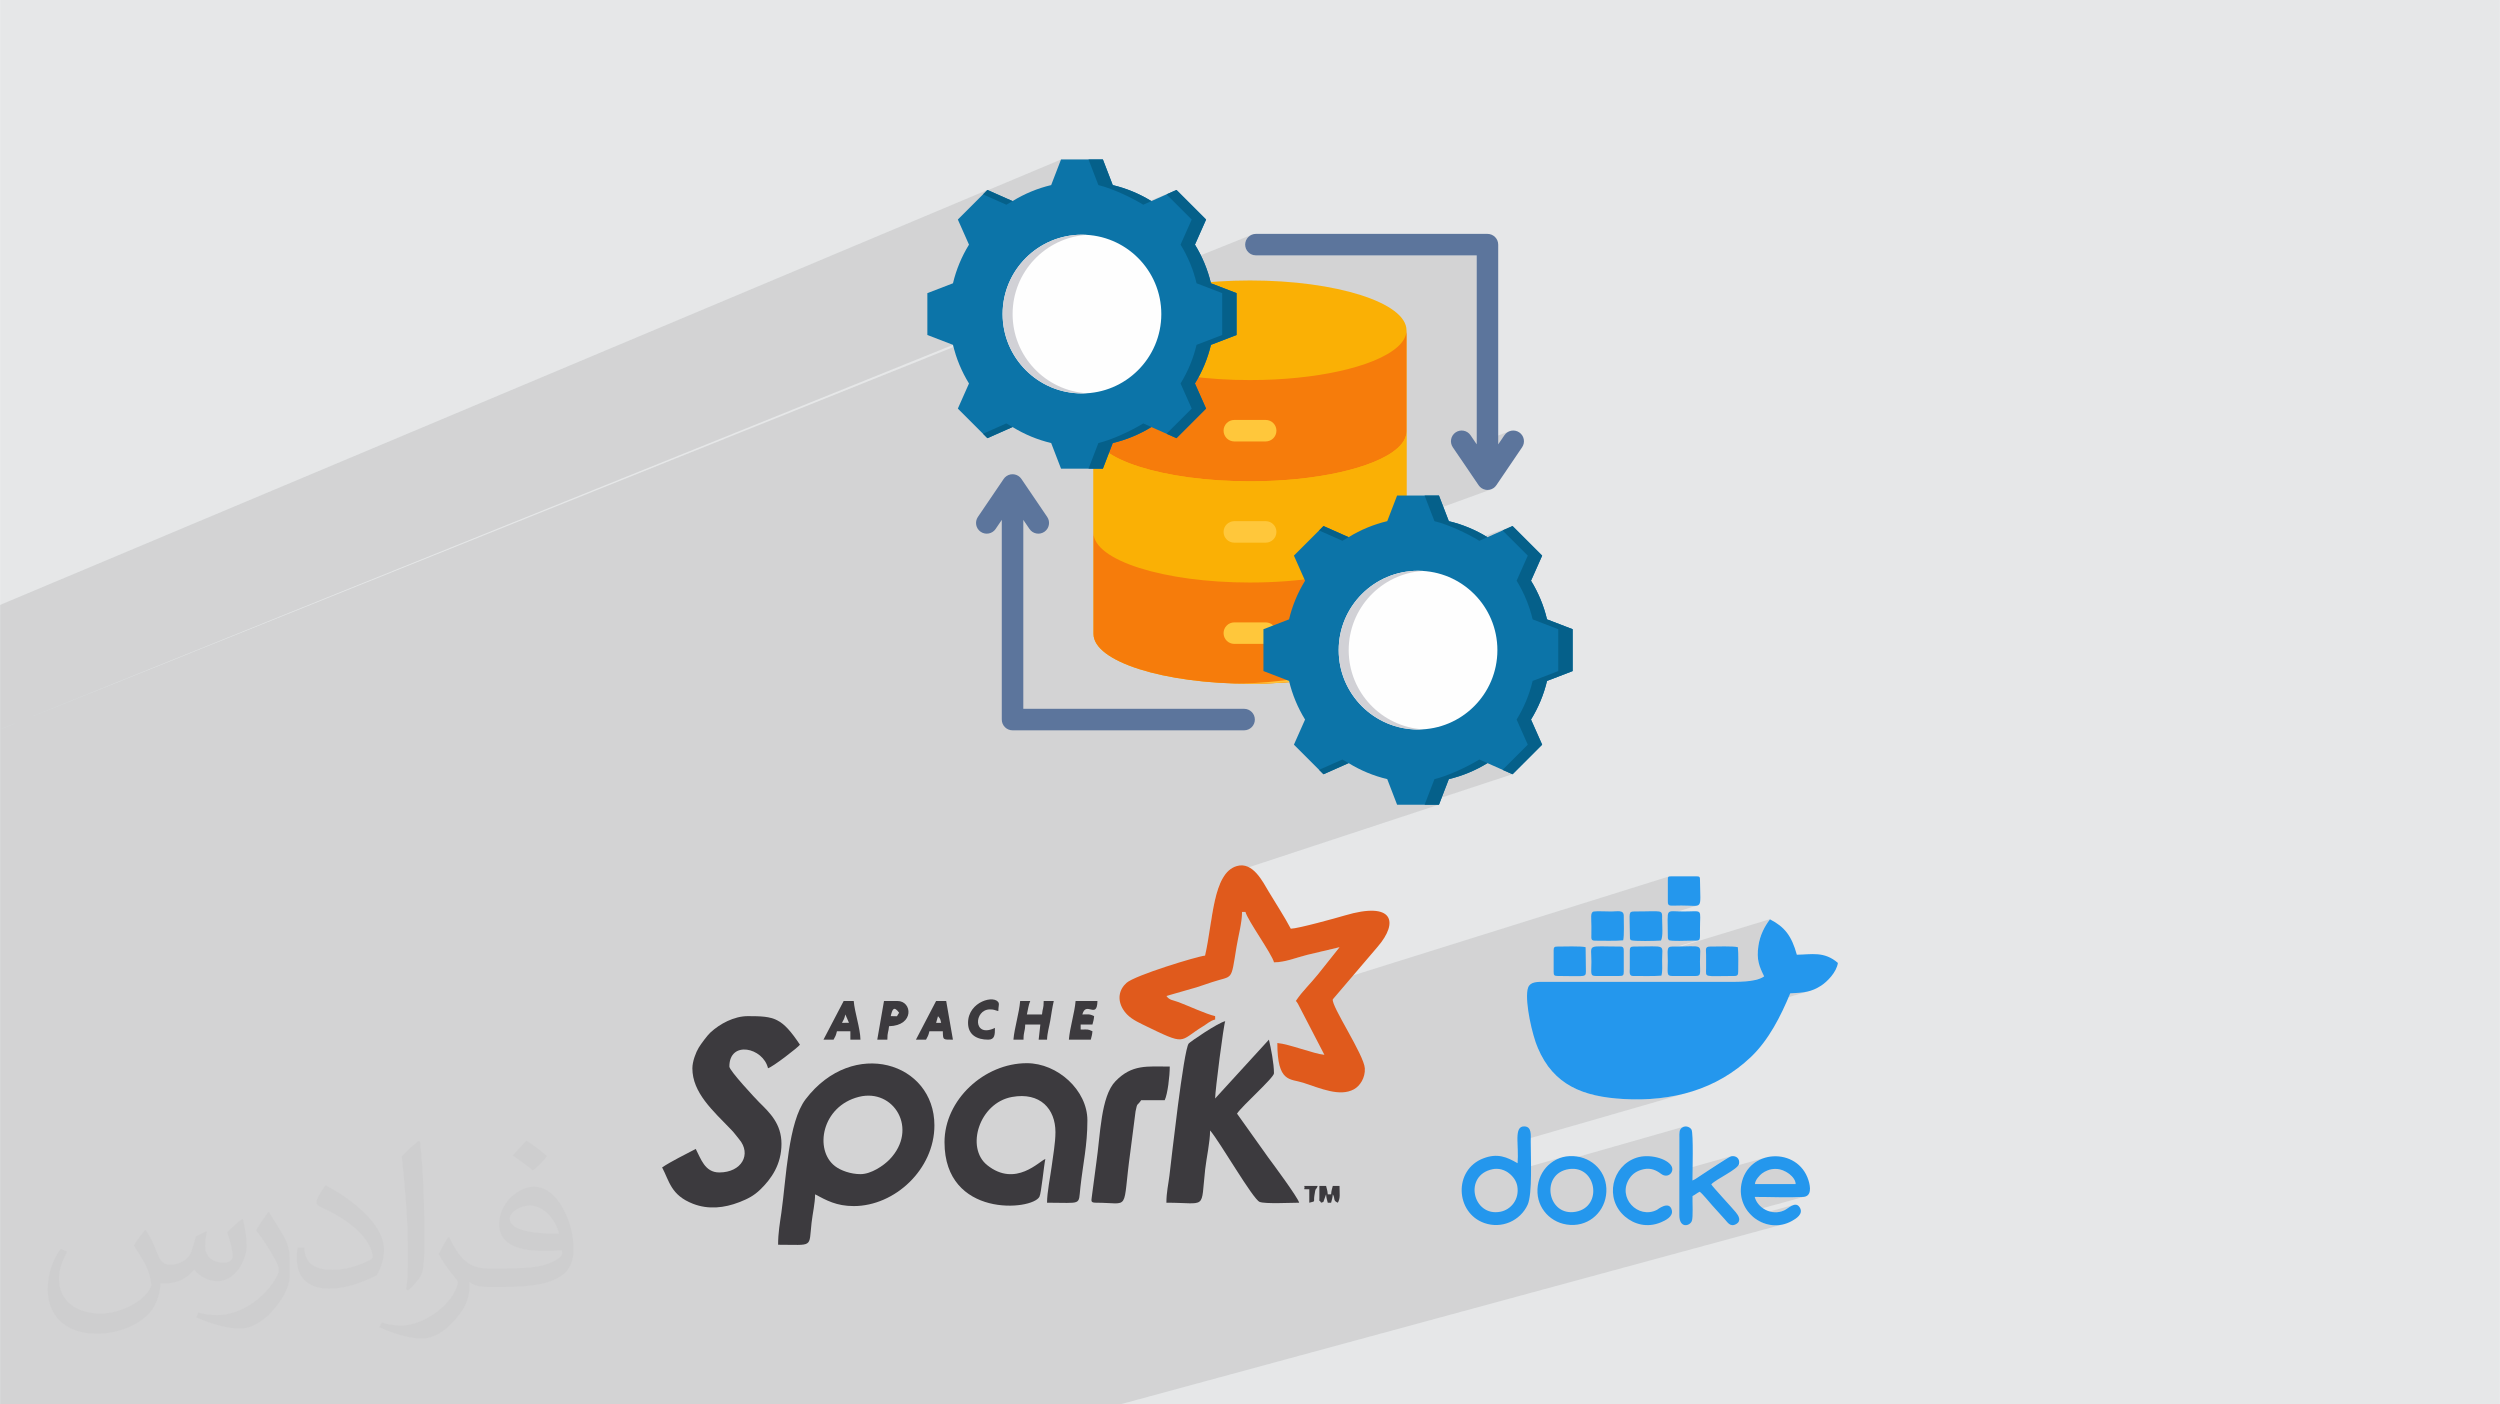 <?xml version="1.0" encoding="UTF-8"?>
<!DOCTYPE svg PUBLIC "-//W3C//DTD SVG 1.0//EN" "http://www.w3.org/TR/2001/REC-SVG-20010904/DTD/svg10.dtd">
<!-- Creator: CorelDRAW -->
<svg xmlns="http://www.w3.org/2000/svg" xml:space="preserve" width="3.708in" height="2.083in" version="1.0" style="shape-rendering:geometricPrecision; text-rendering:geometricPrecision; image-rendering:optimizeQuality; fill-rule:evenodd; clip-rule:evenodd"
viewBox="0 0 3702.73 2080.18"
 xmlns:xlink="http://www.w3.org/1999/xlink"
 xmlns:xodm="http://www.corel.com/coreldraw/odm/2003">
 <defs>
  <style type="text/css">
   <![CDATA[
    .fil13 {fill:#FEFEFE}
    .fil12 {fill:#05608A}
    .fil11 {fill:#0C74A8}
    .fil5 {fill:#2497ED}
    .fil4 {fill:#3C3A3E}
    .fil10 {fill:#5C759C}
    .fil14 {fill:#D1D1D6}
    .fil3 {fill:#E05A1C}
    .fil0 {fill:#E6E7E8}
    .fil7 {fill:#F67C0B}
    .fil6 {fill:#FAB005}
    .fil9 {fill:#FFC338}
    .fil8 {fill:#FFC73B}
    .fil2 {fill:#373435;fill-opacity:0.031}
    .fil1 {fill:#2B2A29;fill-opacity:0.102}
   ]]>
  </style>
 </defs>
 <g id="Layer_x0020_1">
  <polygon class="fil0" points="-0,0 3702.73,0 3702.73,2080.18 -0,2080.18 "/>
  <path class="fil1" d="M257.04 2080.18l-2.07 0 -2.23 0 -2.1 0 -6.29 0 -10.57 0 -2.37 0 -1.47 0 -3.3 0 -0.01 0 -6.64 0 -0.02 0 -0.13 0 -1.45 0 -0.95 0 -7.12 0 -2.91 0 -1.04 0 -12.2 0 -14.34 0 -0.03 0 -5.81 0 -2.12 0 -0.29 0 -0.77 0 -9.77 0 -5.73 0 -13.28 0 -1.51 0 -3.04 0 -0 0 -1.58 0 -5.34 0 -3.82 0 -1.08 0 -2.1 0 -9.45 0 -1.14 0 -3.42 0 -3.61 0 -1.91 0 -24.93 0 -3.4 0 -4.6 0 -1.44 0 -1.7 0 -24.2 0 -6.65 0 -1.21 0 -14.89 0 -0.36 0 -3.3 0 -10.84 0 -6.53 0 0 -0.32 0 -2.94 0 -4.03 0 -0.16 0 -15.33 0 -6.23 0 -1.72 0 -0.46 0 -8.47 0 -1.2 0 -5.24 0 -2.2 0 -0.33 0 -0.93 0 -1.92 0 -0.11 0 -0.32 0 -0.18 0 -2.31 0 -0.5 0 -0.06 0 -0.32 0 -0.16 0 -0.69 0 -0.79 0 -1.43 0 -3.4 0 -0.79 0 -5.59 0 -2.92 0 -0.33 0 -0.72 0 -0.32 0 -0.61 0 -4.3 0 -6.14 0 -1.7 0 -0.4 0 -1.39 0 -0.85 0 -1.44 0 -2.66 0 -1.9 0 -1.77 0 -3.58 0 -1.09 0 -2.87 0 -0.32 0 -0.02 0 -2.66 0 -2.68 0 -1.29 0 -1.77 0 -0.77 0 -2.21 0 -0.77 0 -4.32 0 -0 0 -5.02 0 -0.68 0 -1.51 0 -1.87 0 -1.77 0 -0.13 0 -0.59 0 -0.8 0 -0.41 0 -6.05 0 -3.81 0 -0.11 0 -0.46 0 -0 0 -2.63 0 -0.35 0 -2.38 0 -4.8 0 -1.25 0 -7.7 0 -0 0 -3.47 0 -1.47 0 -1.05 0 -17.58 0 -0.13 0 -1.32 0 -4.56 0 -0.83 0 -0.96 0 -8.94 0 -0.57 0 -7.8 0 -2.08 0 -0 0 -0 0 -0 0 -0.01 0 -0 0 -0.01 0 -0.01 0 -0.01 0 -0.01 0 -0.01 0 -0.02 0 -0.01 0 -0 0 -0.02 0 -0.01 0 -0 0 -0 0 -0.02 0 -0.01 0 -0 0 -0.02 0 -0.01 0 -0 0 -0.02 0 -0.02 0 -0.02 0 -0.02 0 -0.01 0 -0.03 0 -0.02 0 -0.06 0 -0.03 0 -0.02 0 -0.01 0 -0.06 0 -0.03 0 -0.03 0 -0.04 0 -0.03 0 -0.01 0 -0.03 0 -0.04 0 -0.04 0 -0.04 0 -0.04 0 -0.05 0 -0.04 0 -0.06 0 -0.04 0 -0.06 0 -0.04 0 -0.06 0 -0.04 0 -0.06 0 -0.04 0 -0.07 0 -0.04 0 -0.07 0 -0.04 0 -0.08 0 -0.04 0 -0.08 0 -0.04 0 -0.08 0 -0.04 0 -0.09 0 -0.04 0 -0.09 0 -0.04 0 -0.1 0 -0.03 0 -0.11 0 -0.04 0 -0.11 0 -0.03 0 -0.11 0 -0.03 0 -0.12 0 -0.03 0 -0.12 0 -0.03 0 -0.13 0 -0.03 0 -0.14 0 -0.02 0 -0.15 0 -0.02 0 -0.15 0 -0.02 0 -0.15 0 -0.02 0 -0.16 0 -0.02 0 -0.17 0 -0.02 0 -0.17 0 -0.01 0 -0.18 0 -0.33 0 -21.26 0 -14.12 0 -18.79 0 -3.36 0 -0 0 -4.07 0 -14.55 0 -1.43 0 -26.5 0 -24.65 0 -2.17 0 -12.23 0 -0.76 0 -7.73 0 -0.85 0 -0.85 0 -0 0 -0.85 0 -0 0 -0.85 0 -0.85 0 -0.85 0 -0.85 0 -0 0 -0.85 0 -0 0 -0.85 0 -0.85 0 -0 0 -0.85 0 -0.85 0 -0 0 -0.85 0 -0 0 -0.85 0 -0.85 0 -0 0 -0.85 0 -0 0 -0.85 0 -0.01 0 -0.85 0 -0 0 -0.85 0 -0.85 0 -0 0 -0.84 0 -0 0 -0.85 0 -0.85 0 -0.85 0 -0.85 0 -0 0 -0.85 0 -0.85 0 -0 0 -0.85 0 -0.85 0 -0 0 -0.85 0 -0.85 0 -0.85 0 -0.85 0 -0 0 -0.85 0 -0.85 0 -0 0 -0.85 0 -0 0 -0.85 0 -0 0 -0.85 0 -0 0 -0.85 0 -0 0 -0.14 0 -0.09 0 -0.12 0 -0.2 0 -0.2 0 -0.1 0 -0.1 0 -0.21 0 -0.2 0 -0.16 0 -0.05 0 -0.13 0 -0.07 0 -0.21 0 -0.21 0 -0.21 0 -0.13 0 -0 0 -0.32 0 -0.19 0 -0.22 0 -0.11 0 -0.01 0 -0.09 0 -0.22 0 -0.22 0 -0.31 0 -0 0 -0.02 0 -0.34 0 -0.23 0 -0.23 0 -0.02 0 -0 0 -0.2 0 -0.23 0 -0.2 0 -0.22 0 -0.05 0 -0.23 0 -0.24 0 -0.23 0 -0.09 0 -0.01 0 -0.15 0 -0.24 0 -0.05 0 -0.19 0 -0.21 0 -0 0 -0.03 0 -0.24 0 -0.24 0 -0.25 0 -0.08 0 -0.17 0 -0.14 0 -0.11 0 -0.25 0 -0.17 0 -0.01 0 -0.07 0 -0.26 0 -0.25 0 -0.26 0 -0 0 -0.23 0 -0 0 -0.02 0 -0.26 0 -0.26 0 -0.07 0 -0.19 0 -0.26 0 -0.27 0 -0.07 0 -0.06 0 -0 0 -0.5 0 -0.13 0 -0.04 0 -0.17 0 -0 0 -0.1 0 -0.27 0 -0.28 0 -0.2 0 -0.07 0 -0.18 0 -0 0 -0.1 0 -0.28 0 -0.22 0 -0.06 0 -0.28 0 -0.28 0 -0.22 0 -0 0 -0.06 0 -0.28 0 -0 0 -0.08 0 -0.42 0 -0 0 -0.83 0 -0 0 -0.33 0 -0.14 0 -0.18 0 -0.17 0 -0.02 0 -0 0 -0.06 0 -0.08 0 -0.08 0 -0.08 0 -0.08 0 -0.08 0 -0.08 0 -0.08 0 -0.08 0 -0.08 0 -0.05 0 -0 0 -0.02 0 -0.08 0 -0.08 0 -0.08 0 -0.08 0 -0.29 0 -0.19 0 -0 0 -0.08 0 -0.08 0 -0.08 0 -0.08 0 -0.08 0 -0.08 0 -0.08 0 -0.09 0 -0.08 0 -0.08 0 -0.01 0 -0 0 -0.07 0 -0.08 0 -0.09 0 -0.08 0 -0.08 0 -0.08 0 -0.23 0 -0.12 0 -0.55 0 -1.14 0 -0.99 0 -0.86 0 -1.07 0 -0.8 0 -1.29 0 -0.58 0 -1.34 0 -0.63 0 -1.18 0 -1.13 0 -0.57 0 -1.43 0 -0.81 0 -1.07 0 -0.97 0 -1.23 0 -0.77 0 -1.17 0 -1.08 0 -0.91 0 -1.14 0 -1.16 0 -2.11 0 -0.44 0 -0.39 0 -1.73 0 -0.5 0 -1.43 0 -0.68 0 -2.22 0 -0.14 0 -2.1 0 -0.04 0 -2.15 0 -0.06 0 -2.1 0 -0.15 0 -2.01 0 -0.17 0 -0.09 0 -0.28 0 -1.89 0 -0.1 0 -1.82 0 -0.11 0 -1.35 0 -0.99 0 -1.23 0 -1.01 0 -1.03 0 -1.24 0 -1.32 0 -0.77 0 -1.51 0 -0.75 0 -1.41 0 -0.89 0 -1.23 0 -0.07 0 -1.1 0 -0.97 0 -1.35 0 -0.98 0 -1.1 0 -1.27 0 -0.97 0 -1.15 0 -1.2 0 -1.09 0 -0.04 0 -0.9 0 -0.72 0 -0.7 0 -0.35 0 -0.18 0 -2.63 0 -1.17 0 -2.05 0 -2.24 0 -0.12 0 -2.12 0 -0.02 0 -2.13 0 -2.14 0 -2.14 0 -2.16 0 -2.21 0 -2.06 0 -2.05 0 -2 0 -2.05 0 -2.06 0 -1.94 0 -0.83 0 -1.14 0 -1.99 0 -1.91 0 -1.88 0 -1.82 0 -1.92 0 -1.76 0 -1.73 0 -0.83 0 -1.22 0 -1.51 0 -0.72 0 -1.62 0 -0.4 0 -10.61 0 -5.14 0 -6.5 0 -8.23 0 -21.77 0 -8.41 0 -1.36 0 -1.27 0 -3.01 0 -3.03 0 -17.1 0 -0.4 0 -23.41 0 -20.03 0 -24.68 0 -11.42 0 -14 0 -0.88 0 -5.48 0 -5.17 0 -0.44 0 -15.27 0 -5.35 0 -2.46 0 -13.62 0 -7.24 0 -7.89 0 -2.47 0 -0.39 0 -20.16 0 -28.24 0 -10.39 0 -1.75 0 -52.24 0 -15.89 0 -11.22 0 -6.66 0 -0.06 0 -0.89 0 -0 0 -0.89 0 -0.89 0 -0 0 -0.89 0 -0 0 -0.89 0 -0 0 -0.89 0 -0 0 -0.89 0 -0.01 0 -0.89 0 -0.89 0 -0.01 0 -0.89 0 -0 0 -0.9 0 -0.89 0 -0.11 0 -0.79 0 -0.9 0 -0.01 0 -0.89 0 -0.01 0 -0.89 0 -0 0 -0.9 0 -0.9 0 -0 0 -0.89 0 -0 0 -0.9 0 -0.9 0 -0.9 0 -0 0 -0.9 0 -0 0 -0.9 0 -0.9 0 -0.9 0 -0.9 0 -0 0 -0.9 0 -0 0 -0.9 0 -0 0 -0.9 0 -0.9 0 -0.9 0 -0 0 -0.9 0 -0 0 -0.3 0 -0.6 0 -0 0 -0.89 0 -0.01 0 -0.9 0 -0.9 0 -0.9 0 -0.9 0 -0.9 0 -0.9 0 -0.9 0 -0.9 0 -0.53 0 -0.37 0 -0 0 -0.89 0 -0 0 -0.9 0 -0 0 -0.9 0 -0.9 0 -0.9 0 -0 0 -0.89 0 -0.9 0 -0.89 0 -0 0 -0.9 0 -0.9 0 -0 0 -0.89 0 -0.9 0 -0.89 0 -0.89 0 -0 0 -0.29 1411.42 -569.55 0.94 3.78 0.05 0.19 0.08 0.29 0.17 0.62 0.08 0.29 0.17 0.63 0.06 0.22 0.07 0.26 0.08 0.3 0.04 0.13 0.22 0.83 0.02 0.08 0.06 0.22 0.05 0.17 0.12 0.4 0.04 0.13 0.08 0.29 0.71 2.43 0.01 0.03 0.08 0.26 0.2 0.62 0.09 0.29 0.19 0.61 363.27 -146.16 -363.27 146.17 363.28 -146.17 0.18 0.37 75.42 -30.34 -2.7 1.47 -2.36 1.95 -1.95 2.36 -1.47 2.71 -0.93 2.99 -0.32 3.21 0.32 3.21 0.93 2.99 1.47 2.7 1.95 2.36 2.35 1.94 2.71 1.47 2.99 0.93 3.21 0.32 327.06 0 0 278.35 48.22 -17.78 -2.72 1.41 -2.43 1.95 -2.06 2.46 -9.15 13.48 -56.18 20.66 27.12 39.97 2.06 2.46 2.44 1.95 2.72 1.41 2.92 0.86 3.03 0.29 3.05 -0.3 2.98 -0.91 -71.55 25.97 8.26 21.44 3.78 0.94 3.75 1.01 3.73 1.09 3.71 1.16 3.68 1.23 3.66 1.31 3.63 1.38 3.6 1.45 3.57 1.52 3.54 1.6 3.51 1.66 3.48 1.73 3.45 1.8 3.41 1.87 3.37 1.94 40.52 -14.51 43.83 43.83 -16.51 37.17 0 0 0.51 0.83 0 0 0.51 0.83 0 0 0.5 0.83 0 0 0.5 0.83 0 0 0.49 0.84 0 0 0.49 0.84 0 0 0.48 0.84 0 0 0.48 0.85 0.48 0.85 0.47 0.85 0 0 0.46 0.85 0 0 0.46 0.85 0 0 0.46 0.85 0 0 0.45 0.86 0 0 0.44 0.86 0 0 0.44 0.86 0 0 0.44 0.86 0 0 0.43 0.86 0 0 0.43 0.87 0 0 0.42 0.87 0 0 0.42 0.87 0 0 0.42 0.87 0 0 0.41 0.88 0.41 0.88 0 0 0.4 0.88 0 0 0.4 0.88 0 0 0.39 0.88 0 0 0.39 0.88 0 0 0.39 0.89 0 0 0.38 0.89 0.38 0.89 0 0 0.37 0.89 0 0 0.37 0.9 0.37 0.9 0.36 0.9 0 0 0.35 0.9 0.35 0.9 0 0 0.35 0.9 0.34 0.91 0 0 0.34 0.91 0.33 0.91 0.33 0.91 0 0 0.33 0.91 0 0 0.32 0.91 0 0 0.31 0.92 0 0 0.31 0.92 0 0 0.3 0.92 0 0 0.3 0.92 0 0 0.3 0.92 0 0 0.29 0.92 0 0 0.29 0.92 0 0 0.28 0.93 0 0 0.28 0.93 0 0 0.28 0.93 0 0 0.27 0.93 0 0 0.27 0.93 0 0 0.26 0.94 0 0 0.26 0.93 0 0 0.25 0.94 0 0 0.25 0.94 0 0 0.24 0.94 0 0 0.24 0.94 0 0 0.23 0.94 0 0 0.23 0.94 37.94 14.6 0 61.98 -37.95 14.61 -0.94 3.78 -1.01 3.75 -1.09 3.73 -1.16 3.71 -1.23 3.68 -1.31 3.66 -1.38 3.63 -1.45 3.6 -1.53 3.57 -1.59 3.54 -1.66 3.51 -1.74 3.48 -1.8 3.45 -1.87 3.41 -1.94 3.37 -2.01 3.34 16.51 37.18 -43.82 43.83 -104.97 34.66 -4.04 10.49 -317.54 104.63 -0.74 1.01 -2 3.23 -1.86 3.46 -1.73 3.68 -1.6 3.89 -1.49 4.08 -1.38 4.26 -1.29 4.42 -1.2 4.57 -1.12 4.71 -1.05 4.82 -0.99 4.93 -0.94 5.02 -0.89 5.09 -0.86 5.15 -0.83 5.2 -0.24 1.56 46.03 -14.94 4.98 0 1.01 2.81 1.66 3.55 2.22 4.18 2.69 4.71 3.07 5.13 3.35 5.45 3.53 5.66 3.63 5.77 3.62 5.77 3.54 5.66 3.35 5.46 3.07 5.15 2.7 4.73 2.22 4.21 1.67 3.58 1.01 2.85 3.12 -0.08 3.12 -0.23 3.12 -0.37 3.12 -0.49 3.11 -0.6 3.11 -0.69 3.09 -0.76 3.08 -0.83 3.07 -0.87 3.05 -0.9 3.03 -0.91 3.01 -0.91 2.98 -0.89 2.95 -0.86 2.92 -0.81 2.89 -0.75 48.35 -11.47 0 0 -31.99 40.2 -4.23 5.09 -4.22 4.85 -4.19 4.7 -4.15 4.65 -4.1 4.71 -0.66 0.8 542.04 -169.8 -0.98 0.32 -0.65 0.52 -0.39 0.77 -0.19 1.06 -0.06 1.4 -0 1.78 0 31.04 0.15 2.65 0.53 1.82 1.06 1.14 1.74 0.61 2.56 0.21 3.51 -0.03 4.62 -0.12 5.87 -0.07 5.74 0.07 4.92 0.17 4.16 0.17 3.46 0.1 2.82 -0.07 2.24 -0.33 -43.16 13.34 -0.32 1.07 -0.26 6.43 0.16 9.71 0.15 13.64 -0 1.09 0 0.99 0.03 0.92 0.09 0.85 0.17 0.81 0.28 0.78 0.4 0.77 0.56 0.78 -0 0 2.46 0.59 3.62 0.35 4.45 0.15 4.96 0 5.16 -0.09 5.03 -0.12 4.58 -0.11 3.8 -0.03 4.5 0.02 3.24 -0.14 2.18 -0.53 -45.46 13.88 -0.08 0.28 -0.07 1.05 151.43 -46.21 -2.86 3.96 -2.74 4.23 -2.58 4.49 -2.37 4.76 -2.12 5.02 -1.82 5.3 -1.48 5.57 -1.1 5.85 -0.49 3.76 -0.33 3.53 -0.17 3.32 -0.02 3.13 0.13 2.97 0.28 2.83 0.41 2.72 0.53 2.63 0.66 2.56 0.77 2.51 0.88 2.49 0.98 2.49 1.08 2.51 1.16 2.56 1.25 2.63 1.32 2.72 -0.01 0 -2.63 1.61 -2.92 1.38 -3.18 1.18 -327.98 98.08 1.37 3.47 2.26 5.12 2.38 4.9 2.5 4.68 2.62 4.46 2.74 4.25 1.84 2.61 359.64 -106.62 3.66 -0.15 3.47 -0.17 3.29 -0.21 3.14 -0.25 3.01 -0.31 2.89 -0.37 2.79 -0.46 2.71 -0.54 2.64 -0.64 2.59 -0.75 -386.8 114.53 0.95 1.23 3.08 3.65 3.2 3.46 3.31 3.27 3.42 3.09 3.53 2.91 3.64 2.74 3.74 2.57 3.84 2.4 3.95 2.25 4.05 2.09 4.16 1.94 4.25 1.8 4.36 1.66 4.45 1.53 4.55 1.4 4.65 1.27 4.74 1.15 4.83 1.03 4.93 0.92 5.02 0.82 5.11 0.72 5.2 0.62 5.28 0.53 5.37 0.44 5.45 0.36 6.79 0.33 6.75 0.2 6.71 0.07 6.67 -0.07 6.62 -0.2 6.58 -0.35 6.53 -0.48 6.48 -0.63 6.42 -0.77 6.37 -0.91 6.32 -1.06 6.26 -1.21 6.2 -1.36 6.14 -1.51 6.09 -1.65 -253.38 73.2 0.07 2.59 0.17 4.54 0.17 4.71 0.13 4.84 0.03 4.92 -0.12 4.96 -0.31 4.95 -0 0 -29.54 8.46 5.36 0.78 5.85 2.17 4.44 2.7 80.81 -23.09 -4.7 1.48 -4.49 1.93 -4.25 2.36 -3.99 2.76 -3.7 3.14 -0.69 0.71 200.77 -57.28 -2.02 1.03 -1.57 1.3 -1.13 1.46 -0.75 1.64 -0.46 1.81 -0.23 1.99 -0.07 2.17 0.01 2.35 0.03 2.55 -0.01 48.87 76.82 -21.55 -2.65 1.18 -4.66 2.7 -6.06 3.77 -6.83 4.39 -6.99 4.57 -6.53 4.3 -5.46 3.59 -3.77 2.43 -1.65 1.08 -1.74 1.2 -0.05 0.04 100.85 -28.17 -7.81 2.21 -7.38 3.4 -6.77 4.58 -5.98 5.76 -5.02 6.93 -3.2 6.69 38.86 -10.8 2.74 -0.61 2.85 -0.37 2.95 -0.12 5.54 0.6 5.38 1.59 5.04 2.4 4.52 3.03 3.81 3.48 2.92 3.75 1.84 3.84 0.59 3.75 -79.6 21.94 0.13 0.69 0.51 1.49 18.41 -5.07 4.33 0.01 4.4 0.04 4.46 0.06 4.51 0.07 4.55 0.07 4.58 0.08 4.59 0.07 4.6 0.07 4.59 0.06 4.58 0.03 4.55 0.01 4.51 -0.02 4.46 -0.06 4.4 -0.1 4.33 -0.15 4.25 -0.2 4.16 -0.85 -85.12 23.32 4.63 5.06 1.28 1.07 61.62 -16.85 -3.12 1.13 -3.1 1.72 -2.96 1.95 -2.71 1.83 -2.35 1.35 -3.7 1.47 -39.6 10.81 5.84 3.71 6.31 2.93 6.66 2.06 6.93 1.12 7.1 0.11 7.19 -0.95 -980.41 266.27 -64.61 0 -3.08 0 -1.54 0 -13.83 0 -22.11 0 -4.06 0 -0.95 0 -18.76 0 -47.12 0 -0.51 0 -7.35 0 -4.73 0 -1.95 0 -52.58 0 -2.42 0 -9.33 0 -1.3 0 -0.58 0 -19.6 0 -3.81 0 -4.4 0 -0.15 0 -4.16 0 -51.66 0 -6.53 0 -5.2 0 -4.42 0 -28.35 0 -13.81 0 -6.08 0 -10.09 0 -2.23 0 -32.97 0 -10.38 0 -0.02 0 -0.29 0 -29.99 0 -33.98 0 -25.86 0 -10.41 0 -0.59 0 -0.89 0 -42.79 0 -1.42 0 -19.51 0 -32.14 0 -5.41 0 -51.53 0 -9.18 0 -2.34 0 -0.75 0 -1.49 0 -9.13 0 -0.23 0 -0.08 0 -10.37 0 -0.13 0 -4.7 0 -0.56 0 -3.01 0 -4.45 0 -2.28 0 -0.29 0 -3.71 0 -2.85 0 -30.27 0 -12.43 0 -3.74 0 -2.01 0 -1.67 0 -4.62 0 -14.22 0 -67.3 0 -41.83 0 -62.63 0 -33.56 0 -1.58 0 -14.55 0 -8.46 0 -5.41 0 -6.61 0 -29.87 0 -22.97 0 -15.23 0 -11.24 0 -4.4 0 -0 0 -37.44 0 -1.5 0 -1.46 0 -11.27 0 -7.73 0 -26.11 0 -1.68 0 -0.99 0 -13.38 0 -4.94 0 -10.15 0 -0.73 0 -5.81 0 -8.35 0 -2.08 0 -3.43 0 -7.9 0 -15.4 0 -0 0 -5.38 0 -14.35 0 -0.37 0 -2.46 0 -0.88 0 -0.38 0 -7.53 0 -2.8 0 -7.12 0 -10.73 0 -0.02 0 -14.14 0 -1.79 0 -0.2 0 -1.54 0 -6.49 0zm1393.19 -998.43l0 0 619.85 -217.41 -619.85 217.41zm193.98 -69.02l0 0 425.38 -149.23 -425.38 149.23zm-2.7 -0.03l0 0 427.59 -150.04 -427.59 150.04zm-2.68 -0.04l0 0 429.77 -150.84 -429.77 150.84zm-1838.82 645.39l0 -0 0 0zm1852.5 -645.28l0 0 418.55 -146.74 -418.55 146.74zm11.55 -0.11l0 0 408.89 -143.23 -408.9 143.23zm5.99 -0.13l0 0 403.82 -141.39 -403.82 141.39zm43.29 10.74l0 0 370.89 -129.12 -370.89 129.12zm5.91 15.94l370.37 -128.42 -370.37 128.42zm-0.36 -0.87l370.47 -128.49 -370.47 128.49zm-0.72 -1.75l370.66 -128.6 -370.66 128.6zm-0.7 -1.75l370.8 -128.71 -370.8 128.71zm-0.34 -0.88l370.86 -128.76 -370.86 128.76zm-0.68 -1.76l370.96 -128.86 -370.96 128.86zm-0.33 -0.88l370.99 -128.9 -370.99 128.9zm-1.28 -3.56l371.04 -129.03 -371.04 129.03zm-0.31 -0.89l371.02 -129.05 -371.02 129.05zm-261.54 54.89l617.59 -216.57 -617.59 216.57zm183.2 -69.14l431.91 -151.62 -431.91 151.62zm-421.44 -489.68l363.12 -146.14 0.43 0.86 0 0m-363.84 144.37l361.19 -145.39 1.78 -0.72 0.44 0.86 0 0m-364.2 142.51l362.41 -145.97 0.45 0.86 0 0 0.44 0.86 0 0 0.44 0.86 0 0 -0 0m-364.02 142.47l362.21 -145.92 0 0 0.23 0.44 0 0 0.22 0.41 0 0m-362.67 145.06l362.21 -145.92 0 0m-0.46 -0.86l0.46 0.86 -362.21 145.92m361.75 -146.77l-362 145.86m362 -145.86l-0 0m-362.24 144.95l360.71 -145.37 1.07 -0.43 -0 0m0 0l0.24 0.44 0.22 0.41m-362.24 144.95l361.78 -145.8m-0.47 -0.85l-0 0 -361.55 145.74m-0.24 -0.91l359.55 -144.97 1.77 -0.72 0.47 0.85m-1774.21 710.41l0 -0.6 0 -0.9 0 -0.89 0 -0 0 -0.88 0 -23.31 0 -2.94 0 -51.28 0 -0.85 0 -0.03 0 -1.03 0 -40.02 0 -0.07 0 -33.06 0 -0.15 0 -2.28 0 -2.75 0 -0.75 0 -7.01 0 -12.14 0 -2.77 0 -0.58 0 -0 1462.46 -614.66 0.76 0.34 108.25 -45.49 40.69 0 21.28 0 14.61 37.95 3.78 0.94 3.76 1.01 3.73 1.09 3.71 1.16 3.68 1.23 3.66 1.31 3.63 1.38 3.6 1.45 3.57 1.53 3.54 1.59 3.51 1.66 3.48 1.74 3.44 1.8 3.41 1.87 3.37 1.94 2.13 1.28 38.4 -15.78 43.83 43.82 -0 0 -16.51 37.18 0.5 0.83 0 0 0.5 0.83 0 0 0.5 0.84 0 0 0.49 0.84 0 0 0.49 0.84 0 0 0.48 0.84 0 0 0.48 0.85 0 0 0.48 0.85 0 0 -0 0m-400.25 123.8l412.81 -167.69 0 0"/>
  <path class="fil2" d="M215.96 1821.93c7.07,10.71 11.65,21.01 16.13,32.45 3.33,6.66 5.09,18.93 20.7,18.93 4.57,0 11.13,-1.35 16.95,-4.57 6.55,-3.44 11.54,-8.64 14.15,-16.53l6.24 -21.01 15.19 -7.49 1.04 1.04c-2.08,7.91 -2.59,15.5 -2.59,21.43 0,17.57 15.19,24.23 27.25,24.23 7.07,0 13.42,-3.44 13.42,-9.89 0,-8.32 -3.53,-22.47 -8.12,-35.16 7.07,-7.07 14.15,-14.15 22.26,-19.87l1.25 0.63c3.53,14.98 5.51,29.75 5.51,39.63 0,9.67 -4.27,20.39 -7.8,27.36 -7.28,13.73 -20.18,24.65 -35.78,24.65 -11.85,0 -25.06,-5.93 -34.12,-16.95l-0.52 0c-8.53,10.61 -21.74,20.18 -42.86,20.18l-6.55 0c-1.04,13.94 -4.05,23.81 -8.64,32.66 -12.58,24.54 -49.92,41.92 -85.08,41.92 -48.89,0 -73.43,-28.19 -73.43,-65.73 0,-23.19 7.59,-44.72 19.24,-60.01l9.56 3.95c-7.28,13.94 -12.17,27.04 -12.17,39.94 0,35.16 28.61,51.9 61.58,51.9 30.58,0 68.44,-19.45 75.31,-42.02 -2.59,-24.65 -11.85,-36.19 -26,-58.66 4.27,-7.49 9.78,-14.98 16.64,-22.98l1.25 0 0 0 0 0 -0.01 -0.04zm563.83 -132.3c10.3,6.45 20.39,14.04 30.27,22.78 -5.51,7.8 -12.38,14.88 -20.91,21.12 -9.89,-8.01 -19.76,-14.88 -29.86,-22.16 6.86,-7.7 13.63,-15.08 20.49,-21.74l0 0 0 0 0 0 0 0 0 0 0.01 0zm5.3 96.11c-16.64,0 -30.27,10.92 -30.27,19.03 0,17.38 33.28,22.78 73.12,22.56 -4.99,-20.39 -22.47,-41.61 -42.86,-41.61l0 0.01zm-37.35 92.99c21.64,0 40.57,-0.63 55.02,-4.27 16.13,-4.05 29.75,-12.17 29.75,-17.78 0,-1.46 0,-3.22 -0.52,-4.68 -9.05,0.83 -19.45,0.83 -28.5,0.83 -29.33,0 -51.79,-6.66 -60.64,-23.09 -2.19,-4.57 -3.74,-9.67 -3.74,-15.5 0,-15.92 6.86,-31.41 18.93,-42.13 10.08,-8.84 21.22,-14.35 32.55,-14.35 20.49,0 36.81,16.44 48.26,42.34 6.24,14.15 10.5,30.47 10.5,51.07 0,13.73 -3.74,25.27 -12.27,33.8 -15.92,15.4 -45.24,21.22 -90.17,21.22l-20.39 0 0 0 -5.3 0c-11.13,0 -19.14,-1.98 -25.48,-6.86l-1.04 0c0.31,2.59 0.52,5.09 0.52,7.49 0,10.08 -3.33,22.98 -10.08,33.28 -19.97,29.64 -41.61,42.53 -60.33,42.53 -18.93,0 -42.13,-7.28 -63.03,-16.75l3.74 -7.28c6.76,2.81 16.13,4.68 29.02,4.68 33.8,0 78.21,-32.45 83.72,-64.17 -1.25,-2.59 -3.53,-6.03 -6.76,-9.67 -9.89,-11.75 -16.13,-21.53 -21.95,-31.82 4.99,-9.89 9.56,-17.78 13.83,-24.96l1.77 -0.21c14.46,29.44 27.56,46.28 56.78,46.28l4.57 0 0 0 21.22 0 0 0 0 0 0 0 0 0 0 0 0.04 0zm-146.45 31.1c2.5,-13.52 2.7,-28.7 2.7,-42.86l0 -21.01c0,-39.21 -4.99,-96.2 -9.05,-133.34 7.07,-7.59 16.95,-16.53 24.75,-22.56l2.29 0.63c5.3,46.7 6.55,100.79 6.55,150.81 0,13.11 -0.52,25.9 -1.77,35.26 -0.73,11.85 -7.59,20.8 -22.26,34.53l-3.22 -1.46zm-150.71 -61.89c0.73,18.41 9.78,32.87 41.4,32.87 19.66,0 36.3,-5.09 54.71,-13.83 3.33,-1.46 5.09,-3.44 5.09,-5.09 0,-11.54 -8.84,-26.83 -23.71,-40.77 -14.46,-13.11 -33.6,-24.65 -51.48,-32.35 -6.14,-2.59 -8.12,-5.3 -8.12,-7.91 0,-5.3 7.07,-16.44 12.9,-24.44l1.98 -0.21c20.49,10.71 43.38,26.63 60.33,44.3 15.4,16.33 24.96,32.87 24.96,50.86 0,13.31 -4.05,25.79 -10.61,37.44 -22.47,11.33 -46.39,19.97 -70.1,19.97 -28.81,0 -48.47,-13.52 -48.47,-45.24 0,-3.44 0,-8.73 1.25,-15.61l9.89 0 0 0 0 0 0 0 0 0 0 0 -0.01 0zm-52.11 -52.32l17.89 28.92c6.55,10.71 12.69,22.37 12.69,40.77l0 23.5c0,19.03 -12.17,39.42 -31.82,59.6 -15.4,13.63 -29.02,19.45 -41.61,19.45 -18.72,0 -40.15,-5.82 -64.9,-16.44l2.81 -7.28c7.8,2.08 16.84,3.84 27.98,3.84 35.58,-0.21 71.97,-26.21 88.61,-57.93 1.98,-3.64 2.7,-7.07 2.7,-9.47 0,-3.64 -1.98,-7.7 -3.53,-11.33 -9.05,-17.05 -19.14,-32.66 -30.27,-47.12 5.82,-9.16 11.65,-17.99 17.99,-26.73l1.46 0.21 0 0 0 0 0 0 0 0 0 0 -0.01 0z"/>
  <g id="_2332592916512">
   <g>
    <g>
     <path class="fil3" d="M1983.99 1402.99l0 0zm0 0l-31.99 40.2c-11.29,14 -22.57,24.29 -32.77,39.47 2.35,2.67 -0.04,-0.81 3.22,4.3l39.11 75.41c-15.5,-1.31 -52.12,-16 -69.7,-17.45 0,59.23 18.85,52.48 38.29,58.82 25.79,8.38 54.16,21.16 75.09,9.75 8.93,-4.8 16.99,-17.04 16.22,-31.04 -1.18,-20.12 -49.99,-92.45 -47.45,-102.24l66.48 -77.94c31.5,-36.66 23.43,-67.71 -48.76,-46.27 -12.64,3.76 -69.06,19.4 -79.94,19.62 -10.06,-18.99 -21.66,-36.35 -32.54,-54.61 -9.11,-15.32 -23.79,-45.23 -47.54,-38.16 -35.76,10.65 -34.99,81.3 -46.9,132.6 -10.97,0.91 -103.78,29.05 -116.42,40.43 -11.11,10.01 -13.83,24.56 -5.21,38.88 6.84,11.42 17.49,16.99 29.46,22.84 66.66,32.49 52.12,25.02 89.55,2.31 5.94,-3.58 9.88,-7.8 17.54,-9.84l0 -4.98c-13.86,-3.22 -38.25,-14.68 -54.02,-20.66 -9.25,-3.49 -13.32,-2.59 -18.17,-9.2l44.5 -12.78c7.12,-2.22 14.54,-4.9 22.39,-7.48 32.58,-10.88 28.28,0.32 36.98,-52.66 2.68,-16.31 8.16,-35.67 8.16,-51.58l4.98 0c3.44,12.87 38.84,61.63 42.33,74.69 16.63,0 33.44,-7.16 48.76,-10.97l48.35 -11.47 0 0 0 0z"/>
     <path class="fil4" d="M1274.39 1739.12c-14.55,0 -29.41,-5.4 -37.84,-11.92 -30.91,-24.02 -19.71,-88.59 35.48,-102.55 51.8,-13.05 88.83,47.76 45.41,92.81 -8.66,8.93 -27.06,21.66 -43.05,21.66zm-122 104.59c52.98,0 45.32,5.3 49.58,-32.58 1.59,-13.96 5.21,-29 5.21,-42.1 16.68,8.84 31.63,17.4 57.24,17.4 60.82,0 119.5,-54.52 119.5,-119.5 0,-93.31 -120.46,-130.75 -190.7,-38.84 -26.01,34.04 -28.59,115.88 -35.98,168.17 -2.18,15.23 -4.85,29.91 -4.85,47.45l0 0z"/>
     <path class="fil4" d="M1025.41 1582.27c0,36.3 30.32,62.81 57.92,91.45 4.67,4.81 7.07,8.66 11.28,13.6 18.9,22.25 3.85,49.31 -29.36,49.31 -21.57,0 -27.38,-20.71 -34.85,-34.85 -15.63,8.29 -35.67,17.95 -49.81,27.37 10.78,20.39 12.92,41.1 45.73,53.88 22.93,8.93 46.5,6.12 68.16,-2.22 13.14,-5.07 21.97,-9.7 31.22,-18.58 16.77,-16.13 31.68,-37.53 31.68,-67.93 0,-29.86 -17.4,-46.18 -32.99,-61.59 -5.21,-5.17 -44.19,-46.91 -44.19,-52.93 0,-39.34 50.12,-28.14 57.24,2.49 7.02,-1.86 44.19,-30.59 47.31,-34.85 -26.92,-40.24 -37.75,-42.33 -77.18,-42.33 -20.48,0 -41.51,11.38 -55.42,24.25 -4.67,4.26 -13.87,16.77 -17.36,22.48 -4.12,6.71 -9.38,20.39 -9.38,30.45l0 -0z"/>
     <path class="fil4" d="M1398.88 1691.8c0,112.53 129.79,101.29 140.58,80.85 2.85,-5.35 6.57,-46.32 8.79,-55.92 -8.11,2.17 -43.87,42.96 -86.2,9.02 -32.13,-25.79 -11.87,-92.09 36.76,-100.93 41.78,-7.57 64.39,17.76 64.39,52.07 0,15.73 -3.53,34.99 -5.71,51.53 -1.77,13.6 -6.75,37.88 -6.75,53.02 52.48,0 46.36,4.76 49.4,-22.8 3.9,-35.53 10.38,-61.77 10.38,-99.2 0,-44.64 -44.28,-84.66 -89.64,-84.66 -63.22,0 -122,54.29 -122,117.01l0 0z"/>
     <path class="fil4" d="M1727.53 1781.44c61.13,0 50.62,11.87 57.46,-49.58 1.86,-16.72 7.25,-40.34 7.25,-57.46 14.37,16.49 63.36,101.87 73.42,105.86 8.02,3.22 46.99,1.18 58.55,1.18 -2.22,-8.29 -39.93,-59.05 -45.5,-66.53l-46.59 -65.44c8.16,-12.19 54.75,-53.16 54.75,-59.73 0,-14.86 -4.49,-37.03 -7.48,-49.81l-79.67 87.15c0,-11.69 12.65,-109.76 14.96,-114.52 -11.2,2.58 -51.71,30.32 -54.07,33.08 -7.61,8.97 -25.83,173.07 -28.55,195.5 -1.54,12.83 -4.53,24.83 -4.53,40.29l0 0z"/>
     <path class="fil4" d="M1622.98 1781.44c52.75,0 38.57,15.63 51.21,-75.78l7.66 -59.5c2.9,-14.14 2,-7.16 8.34,-16.59l34.85 0c4.35,-9.07 7.48,-35.67 7.48,-49.81 -33.72,0 -55.92,-3.53 -80.39,21.71 -21.84,22.52 -22.3,79.35 -28.42,121l-6.48 48.86c-0.5,6.62 -2.99,10.11 5.76,10.11l0 0z"/>
     <path class="fil4" d="M1500.94 1539.94l14.96 0c0,-12.51 2.26,-11.15 2.49,-22.39l22.43 0 -2.49 22.39 12.42 0c0.22,-9.56 3.22,-19.22 4.67,-27.69 1.81,-10.79 3.04,-19.9 5.3,-29.59l-14.95 0c0,11.92 -1.68,10.33 -2.49,19.94l-22.39 0c1.45,-6.25 2.54,-14.82 4.98,-19.94l-14.95 0c-1.49,18.31 -8.52,39.88 -9.97,57.28l-0 0z"/>
     <path class="fil4" d="M1252 1502.6l5.35 12.33 -10.33 0.14c2.72,-5.17 3.44,-5.94 4.98,-12.47l0 0zm-32.4 37.35l14.95 0c2.72,-5.12 3.45,-5.89 4.99,-12.46l19.9 0 0 12.46 14.95 0c-0.41,-17.45 -8.52,-39.83 -9.97,-57.28l-14.91 0 -29.92 57.28 0 0z"/>
     <path class="fil4" d="M1389.23 1505.18c3.49,4.26 3.08,2.99 4.67,9.88l-7.48 0 2.81 -9.88 0 0zm-32.67 34.76l14.95 0c2.72,-5.12 3.44,-5.89 4.98,-12.47l19.9 0c0.27,13.15 -0.05,12.47 14.95,12.47l-9.97 -57.28 -14.96 0c-10.15,19.22 -19.67,37.98 -29.86,57.28l0 0z"/>
     <path class="fil4" d="M1583.1 1539.94l32.4 0c1.31,-5.66 1.9,-5.71 2.49,-12.47 -7.39,-3.53 -6.98,-2.49 -17.45,-2.49l0 -7.43 17.45 0c1.31,-5.71 1.9,-5.76 2.49,-12.46 -7.39,-3.54 -6.98,-2.49 -17.45,-2.49 5.53,-20.76 21.79,8.02 22.38,-19.94l-32.36 0c-1.45,17.45 -8.43,38.98 -9.97,57.28z"/>
     <path class="fil4" d="M1319.21 1505.09c2.4,-10.33 4.67,-15.59 12.46,-4.98 -5.35,7.25 0.36,4.67 -12.46,4.98zm-19.94 34.85l14.95 0c0,-11.88 1.68,-10.33 2.49,-19.94 37.84,-0.81 34.49,-37.34 12.47,-37.34l-19.94 0 -9.97 57.28 0 0z"/>
     <path class="fil4" d="M1433.73 1515.06c0,17.67 13.05,24.88 29.86,24.88 9.79,0 9.97,-7.39 9.97,-17.4 -33.08,15.86 -31.22,-27.42 -7.48,-27.42 6.75,0 6.89,1.18 12.47,2.49 0.13,-6.53 1.4,-9.92 0.63,-11.92 -5.17,-12.96 -45.45,-2.54 -45.45,29.37l0 0z"/>
     <path class="fil4" d="M1954.12 1773.96c0,9.52 -0.77,0.91 2.49,7.48 5.17,-2.09 2.13,1.63 6.8,-10.61 0.13,-0.41 0.32,-1.27 0.63,-1.81 0.59,6.71 1.18,6.75 2.49,12.42l4.98 0c1.31,-5.66 1.95,-5.71 2.49,-12.42 3.99,6.25 -0.27,9.29 7.48,12.42 3.99,-7.12 2.49,-12.56 2.49,-24.88l-9.97 0c-1.31,5.66 -1.95,5.71 -2.49,12.46l-4.98 0c-0.55,-6.75 -1.18,-6.8 -2.49,-12.46l-9.92 0 0 17.4 0 0z"/>
     <path class="fil4" d="M1939.17 1761.55l0 19.9c9.97,-2.67 6.12,-0.27 7.48,-9.92 2.08,-14.82 2.08,-6.98 4.98,-14.96l-19.94 0c2.26,6.07 -5.21,4.67 7.48,4.98z"/>
    </g>
    <path class="fil5" d="M2612.87 1446.2c-13.2,9.22 -40.18,8.09 -58.66,8.09l-269.43 0c-11.79,-0.03 -20.52,1.01 -22.38,11.82 -3.51,20.28 6.95,66.36 15.13,85.8 23.5,55.87 67.8,72.47 126.43,75.91 72.69,4.27 138.69,-13.92 189.48,-62.34 26.19,-24.97 44.11,-60.35 58.09,-94.16 20.03,-0.77 31.25,-2 45.79,-11.4 8.76,-5.67 22.85,-19.74 24.82,-33.64 -20.34,-17.68 -39.43,-12.41 -60.81,-12.15 -7.8,-28.23 -18.19,-41.31 -39.83,-52.45 -7.74,10.21 -14.69,23.2 -17.07,39.17 -3.09,20.7 1.2,30.56 8.45,45.35l-0 0zm-141.17 -53.61c4.73,1.97 25.25,0.68 34.07,0.74 13.85,0.09 12.1,0.71 12.09,-16.53 -0.02,-32.22 5.57,-26.71 -24.69,-26.71 -27.81,0 -22.98,-6.7 -23,35.5 0,3.04 -0.18,4.89 1.54,6.99l-0 0zm55.23 22.06l0.01 19.41c-0.12,14.61 -4.36,11.54 41.82,11.54 4.96,0 5.72,-1.83 5.72,-6.69 0,-10.55 0.56,-25.96 -0.53,-35.92 -6.42,-1.9 -32.64,-0.95 -41.04,-0.95 -8.19,0 -5.96,4.54 -5.97,12.62l-0 0zm-56.72 -110.61l0 31.04c0,8.3 2.6,6.2 20.04,6.2 32.91,0 28.14,7.72 27.67,-36.37 -0.07,-6.28 0.01,-6.93 -6.34,-6.93l-35.86 0c-5.63,0 -5.5,0.76 -5.5,6.05l0 0zm-169.09 103.82l0 31.05c0,5.39 0.52,6.7 5.96,6.7 44.25,0 41.89,3.2 41.77,-10.56l-0.38 -32.06c-6.64,-1.88 -32.83,-0.95 -41.39,-0.95 -4.83,0 -5.96,0.83 -5.96,5.82l0 0zm61.21 -14.53c11.37,0 31.4,0.61 41.77,-0.55 1.7,-6.65 0.87,-28.19 0.87,-36.35 0,-9.21 -9.51,-6.33 -18.41,-6.33 -5.47,0 -21.67,-0.76 -25.91,0.02 -5.66,1.05 -3.58,9.73 -3.6,21.83 -0,4.23 -0.01,8.43 -0.06,12.65 -0.05,5.5 -0.71,8.72 5.33,8.72l0 0zm114.36 52.28l34.89 0c8.53,0 6.26,-4.35 6.26,-21.25 0.01,-27.87 7.59,-22.32 -41.15,-22.32 -8.81,0 -6.47,5.7 -6.47,21.35 0,17.93 -2.3,22.22 6.47,22.22l0 0zm-61.07 -53.05c4.01,1.91 37.55,1.15 44.48,0.56 3.4,-6.54 1.65,-22.58 1.7,-31.85 0.08,-14.93 1.18,-11.11 -40.43,-11.22 -10.11,-0.03 -7.48,2.21 -7.48,26.77l0.26 13.26c0.07,0.24 0.17,0.49 0.26,0.7 0.71,1.77 0.39,0.89 1.21,1.78l-0 -0.01zm-1.71 15.3l0 26.21c-0.05,5.04 -1.49,11.53 4.63,11.53 11.85,0 31.14,0.52 42.13,-0.49 1.95,-5.93 1.13,-15.34 1.12,-22.71 -0.04,-24.82 7.63,-20.37 -42.28,-20.37 -4.3,0 -5.61,1.62 -5.61,5.82l0 0.01zm-50.6 37.75l34.89 0c5.87,0 6.78,-0.75 6.78,-6.7l0 -30.08c0,-4.29 -0.41,-6.79 -4.85,-6.79 -51.19,0 -43.06,-4.85 -43.07,22.32 -0,17.17 -2.25,21.25 6.25,21.25l0 0zm71.34 286.19c10.78,-2.32 18.95,1.89 25.61,6.91 10.12,7.61 20.26,-2.73 15.39,-11.55 -6.05,-10.96 -32.66,-18.72 -51.89,-12.34 -36.7,12.19 -47.76,60.81 -16.98,87.11 13.39,11.44 32.73,17.23 53.38,8.53 6.79,-2.86 18.19,-8.55 16.03,-17.84 -3.57,-15.38 -21.56,-0.84 -21.92,-0.66 -28.15,14.62 -59.71,-18.38 -40.76,-46.62 4.52,-6.75 11.01,-11.37 21.13,-13.54l0 -0.01zm-110.85 -0.15c40.67,-5.98 50.74,55.57 10.28,63.16 -42.5,7.97 -53.38,-56.83 -10.28,-63.16zm-46.6 35.21c1.42,27.12 24.67,48.81 54.15,47.51 27.84,-1.23 49.25,-25.11 47.84,-54.33 -1.33,-27.74 -24.8,-49.01 -54.7,-47.59 -27.26,1.29 -48.83,25.03 -47.29,54.41l0 0zm257.41 -12.61c6.86,-7.7 39.37,-22.08 41.07,-30.23 1.59,-7.6 -4,-12.77 -11.54,-11.34 -3.84,0.73 -35.7,22.38 -42.95,26.93 -4.29,2.7 -9.69,7.14 -14.48,8.99 0,-11.23 1.69,-69.87 -1.38,-75.39 -2.1,-3.77 -8.56,-6.64 -13.82,-3.12 -4.85,3.25 -4.21,8.21 -4.18,15.27l-0.02 114.52c-0.04,20.08 15.44,16.37 18.47,8.74 2.22,-5.6 0.72,-28.77 1.03,-37.05 3.62,-1.72 6.84,-4.57 10.6,-6.4 3.93,2.46 14.43,15.74 18.94,20.61l18.38 20.37c3.43,3.35 7.61,12.08 16.64,6.98 8.5,-4.8 3.59,-12.61 -0.37,-17.43 -5.83,-7.11 -34.65,-38 -36.38,-41.44l-0.01 -0zm64.67 -0.46c0.21,-5.92 7.23,-13.31 10.49,-15.73 5.01,-3.71 12.06,-6.73 20.06,-6.66 14.83,0.12 29.9,12.72 29.64,22.45l-60.2 -0.05 0 -0zm-0.35 19.1c22.88,-0.03 49.26,1.25 71.68,0.02 12.83,-0.7 11.08,-14.72 7.92,-24.76 -15.65,-49.73 -89.62,-46.65 -99.31,5.81 -7.8,42.23 37.31,75.43 74.75,54.57 5.99,-3.33 17.78,-10.31 11.6,-20.17 -6.2,-9.92 -16.94,1.63 -22.62,4.28 -19.71,9.22 -40.16,-4.21 -44.02,-19.76l-0 -0zm-388.2 -41.08c17.53,-3.55 34,10.55 36.53,25.02 3.47,19.83 -9.56,34.87 -24.74,37.94 -41.2,8.3 -55.65,-54.07 -11.79,-62.95l-0 -0zm36.93 -8.87c-15.58,-8.94 -29.35,-15.36 -50.74,-7.16 -44.39,17.03 -41.48,80.62 1.54,95.77 25.97,9.14 53.47,-3.61 64.15,-27.1 7.19,-15.81 4.58,-69.25 4.57,-93.27 0,-10 1.86,-22.46 -9.53,-22.76 -16.13,-0.42 -7.68,28.22 -10.01,54.51l0 0z"/>
   </g>
   <g>
    <path class="fil6" d="M2083.16 489.2l0 449.8c0,40.75 -103.78,73.77 -231.79,73.77 -128.02,0 -231.8,-33.03 -231.8,-73.77l0 -449.8c0,-40.75 103.78,-73.78 231.8,-73.78 128.02,0 231.79,33.03 231.79,73.78l0 0z"/>
    <path class="fil7" d="M1851.36 562.97c-128.02,0 -231.8,-33.03 -231.8,-73.78l0 149.93c0,40.75 103.78,73.77 231.8,73.77 24.39,0 47.9,-1.2 69.98,-3.42 45.26,-4.56 84.52,-13.42 113.03,-25.07 30.58,-12.5 48.79,-28.21 48.79,-45.29l0 -97.66 0 -52.27c0,17.07 -18.21,32.79 -48.79,45.29 -28.5,11.66 -67.76,20.51 -113.03,25.07 -22.08,2.22 -45.59,3.42 -69.98,3.42z"/>
    <path class="fil8" d="M1828.15 653.87c-8.8,0 -15.93,-7.13 -15.93,-15.93 0,-8.8 7.13,-15.93 15.93,-15.93l46.43 0c8.8,0 15.93,7.13 15.93,15.93 0,8.8 -7.13,15.93 -15.93,15.93l-46.43 0z"/>
    <path class="fil6" d="M1851.36 712.9c-128.02,0 -231.8,-33.03 -231.8,-73.77l0 149.93c0,40.75 103.78,73.78 231.8,73.78 74.39,0 140.59,-11.15 183,-28.49 30.58,-12.5 48.79,-28.22 48.79,-45.29l0 -97.66 0 -52.27c0,17.07 -18.21,32.79 -48.79,45.29 -28.5,11.66 -67.76,20.51 -113.03,25.07 -22.08,2.22 -45.59,3.42 -69.98,3.42l0 0z"/>
    <path class="fil8" d="M1828.15 803.8c-8.8,0 -15.93,-7.13 -15.93,-15.93 0,-8.8 7.13,-15.93 15.93,-15.93l46.43 0c8.8,0 15.93,7.13 15.93,15.93 0,8.8 -7.13,15.93 -15.93,15.93l-46.43 0z"/>
    <path class="fil7" d="M1851.36 862.84c-128.02,0 -231.8,-33.03 -231.8,-73.78l0 149.93c0,40.75 103.78,73.78 231.8,73.78 128.02,0 231.79,-33.03 231.79,-73.78l0 -97.66 0 -52.27c0,17.07 -18.21,32.79 -48.79,45.28 -42.41,17.34 -108.62,28.49 -183,28.49l0 0z"/>
    <path class="fil9" d="M1834.66 1012.58c5.52,0.13 11.08,0.19 16.7,0.19 128.01,0 231.79,-33.03 231.79,-73.77l0 -97.66 0 -52.27c0,13.97 -12.21,27.04 -33.41,38.18l0 111.76c0,38.96 -94.87,70.86 -215.09,73.59l0 0z"/>
    <path class="fil8" d="M1828.15 953.74c-8.8,0 -15.93,-7.13 -15.93,-15.93 0,-8.8 7.13,-15.93 15.93,-15.93l46.43 0c8.8,0 15.93,7.13 15.93,15.93 0,8.8 -7.13,15.93 -15.93,15.93l-46.43 0z"/>
    <path class="fil10" d="M1842.63 1049.89c8.8,0 15.93,7.13 15.93,15.93 0,8.8 -7.13,15.93 -15.93,15.93l-342.99 -0c-8.79,0 -15.93,-7.13 -15.93,-15.93l0 -295.79 -9.14 13.48c-4.91,7.25 -14.78,9.15 -22.03,4.23 -7.25,-4.91 -9.14,-14.78 -4.23,-22.03l38.02 -56.03c1.12,-1.73 2.6,-3.28 4.42,-4.51 7.25,-4.92 17.12,-3.02 22.03,4.23l38.21 56.3c4.91,7.25 3.02,17.12 -4.23,22.03 -7.25,4.92 -17.12,3.02 -22.03,-4.23l-9.15 -13.48 0 279.86 327.06 0zm17.46 -671.6l327.06 0 0 279.86 -9.14 -13.48c-4.91,-7.25 -14.78,-9.14 -22.03,-4.23 -7.25,4.91 -9.15,14.78 -4.23,22.03l38.21 56.31c4.91,7.25 14.78,9.14 22.03,4.23 1.82,-1.23 3.3,-2.78 4.42,-4.51l38.01 -56.03c4.91,-7.25 3.02,-17.11 -4.23,-22.03 -7.25,-4.91 -17.12,-3.02 -22.03,4.23l-9.15 13.48 0 -295.79c0,-8.8 -7.13,-15.93 -15.93,-15.93l-342.99 0c-8.79,0 -15.93,7.13 -15.93,15.93 0,8.8 7.13,15.92 15.93,15.92z"/>
    <path class="fil11" d="M1648.06 274.16c20.21,4.81 39.53,12.83 57.22,23.72l37.19 -16.51 43.82 43.82 -16.51 37.18c10.9,17.7 18.92,37.02 23.73,57.24l37.94 14.6 0 61.98 -37.95 14.61c-4.81,20.22 -12.83,39.53 -23.72,57.22l16.51 37.18 -43.82 43.83 -37.18 -16.51c-17.7,10.9 -37.01,18.91 -57.24,23.72l-14.6 37.94 -61.98 0 -14.61 -37.95c-20.21,-4.81 -39.53,-12.83 -57.22,-23.72l-37.18 16.51 -43.83 -43.82 16.51 -37.18c-10.9,-17.7 -18.92,-37.01 -23.73,-57.24l-37.94 -14.6 0 -61.98 37.94 -14.61c4.81,-20.22 12.83,-39.53 23.72,-57.23l-16.51 -37.18 43.83 -43.83 37.18 16.51c17.7,-10.89 37.01,-18.91 57.22,-23.72l14.6 -37.94 61.98 0 14.61 37.95z"/>
    <path class="fil12" d="M1704.52 632.99c-17.49,10.66 -36.54,18.51 -56.46,23.25l-14.6 37.93 -21.28 0 14.6 -37.94c20.23,-4.81 48.78,-18.18 66.48,-29.07l12.04 5.35c-0.27,0.15 -0.53,0.31 -0.78,0.48l0 0zm-248.6 -345.08l6.55 -6.55 37.18 16.51c-3.13,1.69 -6.21,3.48 -9.24,5.35l-34.49 -15.32zm43.73 344.6l-37.18 16.51 -6.55 -6.55 34.49 -15.32c3.03,1.87 6.11,3.65 9.24,5.35l0 0zm148.42 -358.36c20.21,4.81 39.53,12.83 57.22,23.72l-12.04 5.35c-17.69,-10.9 -46.24,-24.26 -66.46,-29.07l-14.61 -37.95 21.28 0 14.61 37.95zm79.67 13.75l14.74 -6.55 43.83 43.82 -16.51 37.18c10.9,17.7 18.92,37.02 23.73,57.24l37.94 14.6 0 61.98 -37.95 14.61c-4.81,20.22 -12.83,39.53 -23.72,57.22l16.51 37.18 -43.82 43.83 -14.74 -6.55 37.28 -37.28 -16.52 -37.18c10.9,-17.7 18.91,-37.01 23.73,-57.22l37.94 -14.61 0 -61.98 -37.93 -14.6c-4.81,-20.22 -12.83,-39.54 -23.73,-57.24l16.51 -37.17 -37.29 -37.28z"/>
    <circle class="fil13" cx="1602.46" cy="465.2" r="117.54"/>
    <path class="fil14" d="M1602.46 347.66c-64.92,0 -117.54,52.61 -117.54,117.53 0,64.92 52.62,117.54 117.54,117.54 2.49,0 4.96,-0.09 7.41,-0.24 -61.47,-3.83 -110.13,-54.87 -110.13,-117.3 0,-62.43 48.66,-113.47 110.13,-117.3 -2.45,-0.15 -4.92,-0.24 -7.41,-0.24l0 0z"/>
    <path class="fil11" d="M2145.85 771.95c20.22,4.81 39.53,12.83 57.22,23.72l37.18 -16.51 43.83 43.83 -16.51 37.17c10.9,17.7 18.92,37.02 23.73,57.24l37.94 14.6 0 61.98 -37.95 14.61c-4.81,20.22 -12.83,39.53 -23.72,57.22l16.51 37.18 -43.82 43.83 -37.18 -16.51c-17.7,10.9 -37.01,18.92 -57.24,23.72l-14.6 37.94 -61.98 0 -14.61 -37.95c-20.21,-4.81 -39.52,-12.83 -57.22,-23.72l-37.18 16.51 -43.83 -43.82 16.51 -37.18c-10.9,-17.7 -18.91,-37.01 -23.72,-57.24l-37.94 -14.6 0 -61.98 37.94 -14.61c4.81,-20.22 12.83,-39.53 23.72,-57.23l-16.51 -37.18 43.82 -43.83 37.19 16.51c17.7,-10.89 37.01,-18.91 57.22,-23.72l14.6 -37.95 61.98 0 14.61 37.95z"/>
    <path class="fil12" d="M2202.31 1130.79c-17.49,10.66 -36.53,18.51 -56.46,23.25l-14.6 37.94 -21.28 0 14.6 -37.94c20.22,-4.81 48.78,-18.18 66.48,-29.07l12.04 5.35c-0.27,0.15 -0.53,0.31 -0.78,0.48l0 0zm-248.6 -345.08l6.55 -6.55 37.19 16.51c-3.13,1.7 -6.21,3.48 -9.24,5.35l-34.49 -15.32zm43.73 344.6l-37.18 16.52 -6.55 -6.55 34.49 -15.32c3.03,1.87 6.11,3.65 9.24,5.35l0 -0zm148.41 -358.35c20.22,4.81 39.53,12.83 57.22,23.72l-12.04 5.35c-17.69,-10.9 -46.24,-24.26 -66.46,-29.07l-14.6 -37.95 21.28 0 14.61 37.95zm79.67 13.75l14.74 -6.55 43.83 43.82 -16.51 37.18c10.9,17.7 18.92,37.02 23.73,57.24l37.94 14.6 0 61.98 -37.95 14.61c-4.81,20.22 -12.83,39.53 -23.72,57.22l16.51 37.18 -43.82 43.83 -14.74 -6.55 37.28 -37.28 -16.52 -37.18c10.9,-17.7 18.91,-37.01 23.72,-57.22l37.95 -14.61 0 -61.98 -37.93 -14.6c-4.82,-20.22 -12.83,-39.54 -23.73,-57.24l16.51 -37.17 -37.29 -37.28z"/>
    <circle class="fil13" cx="2100.26" cy="962.99" r="117.54"/>
    <path class="fil14" d="M2100.26 845.46c-64.92,0 -117.53,52.61 -117.53,117.53 0,64.92 52.62,117.54 117.53,117.54 2.49,0 4.96,-0.09 7.41,-0.24 -61.47,-3.82 -110.12,-54.87 -110.12,-117.3 0,-62.43 48.66,-113.47 110.12,-117.3 -2.45,-0.15 -4.92,-0.24 -7.41,-0.24l0 0z"/>
   </g>
  </g>
 </g>
</svg>
